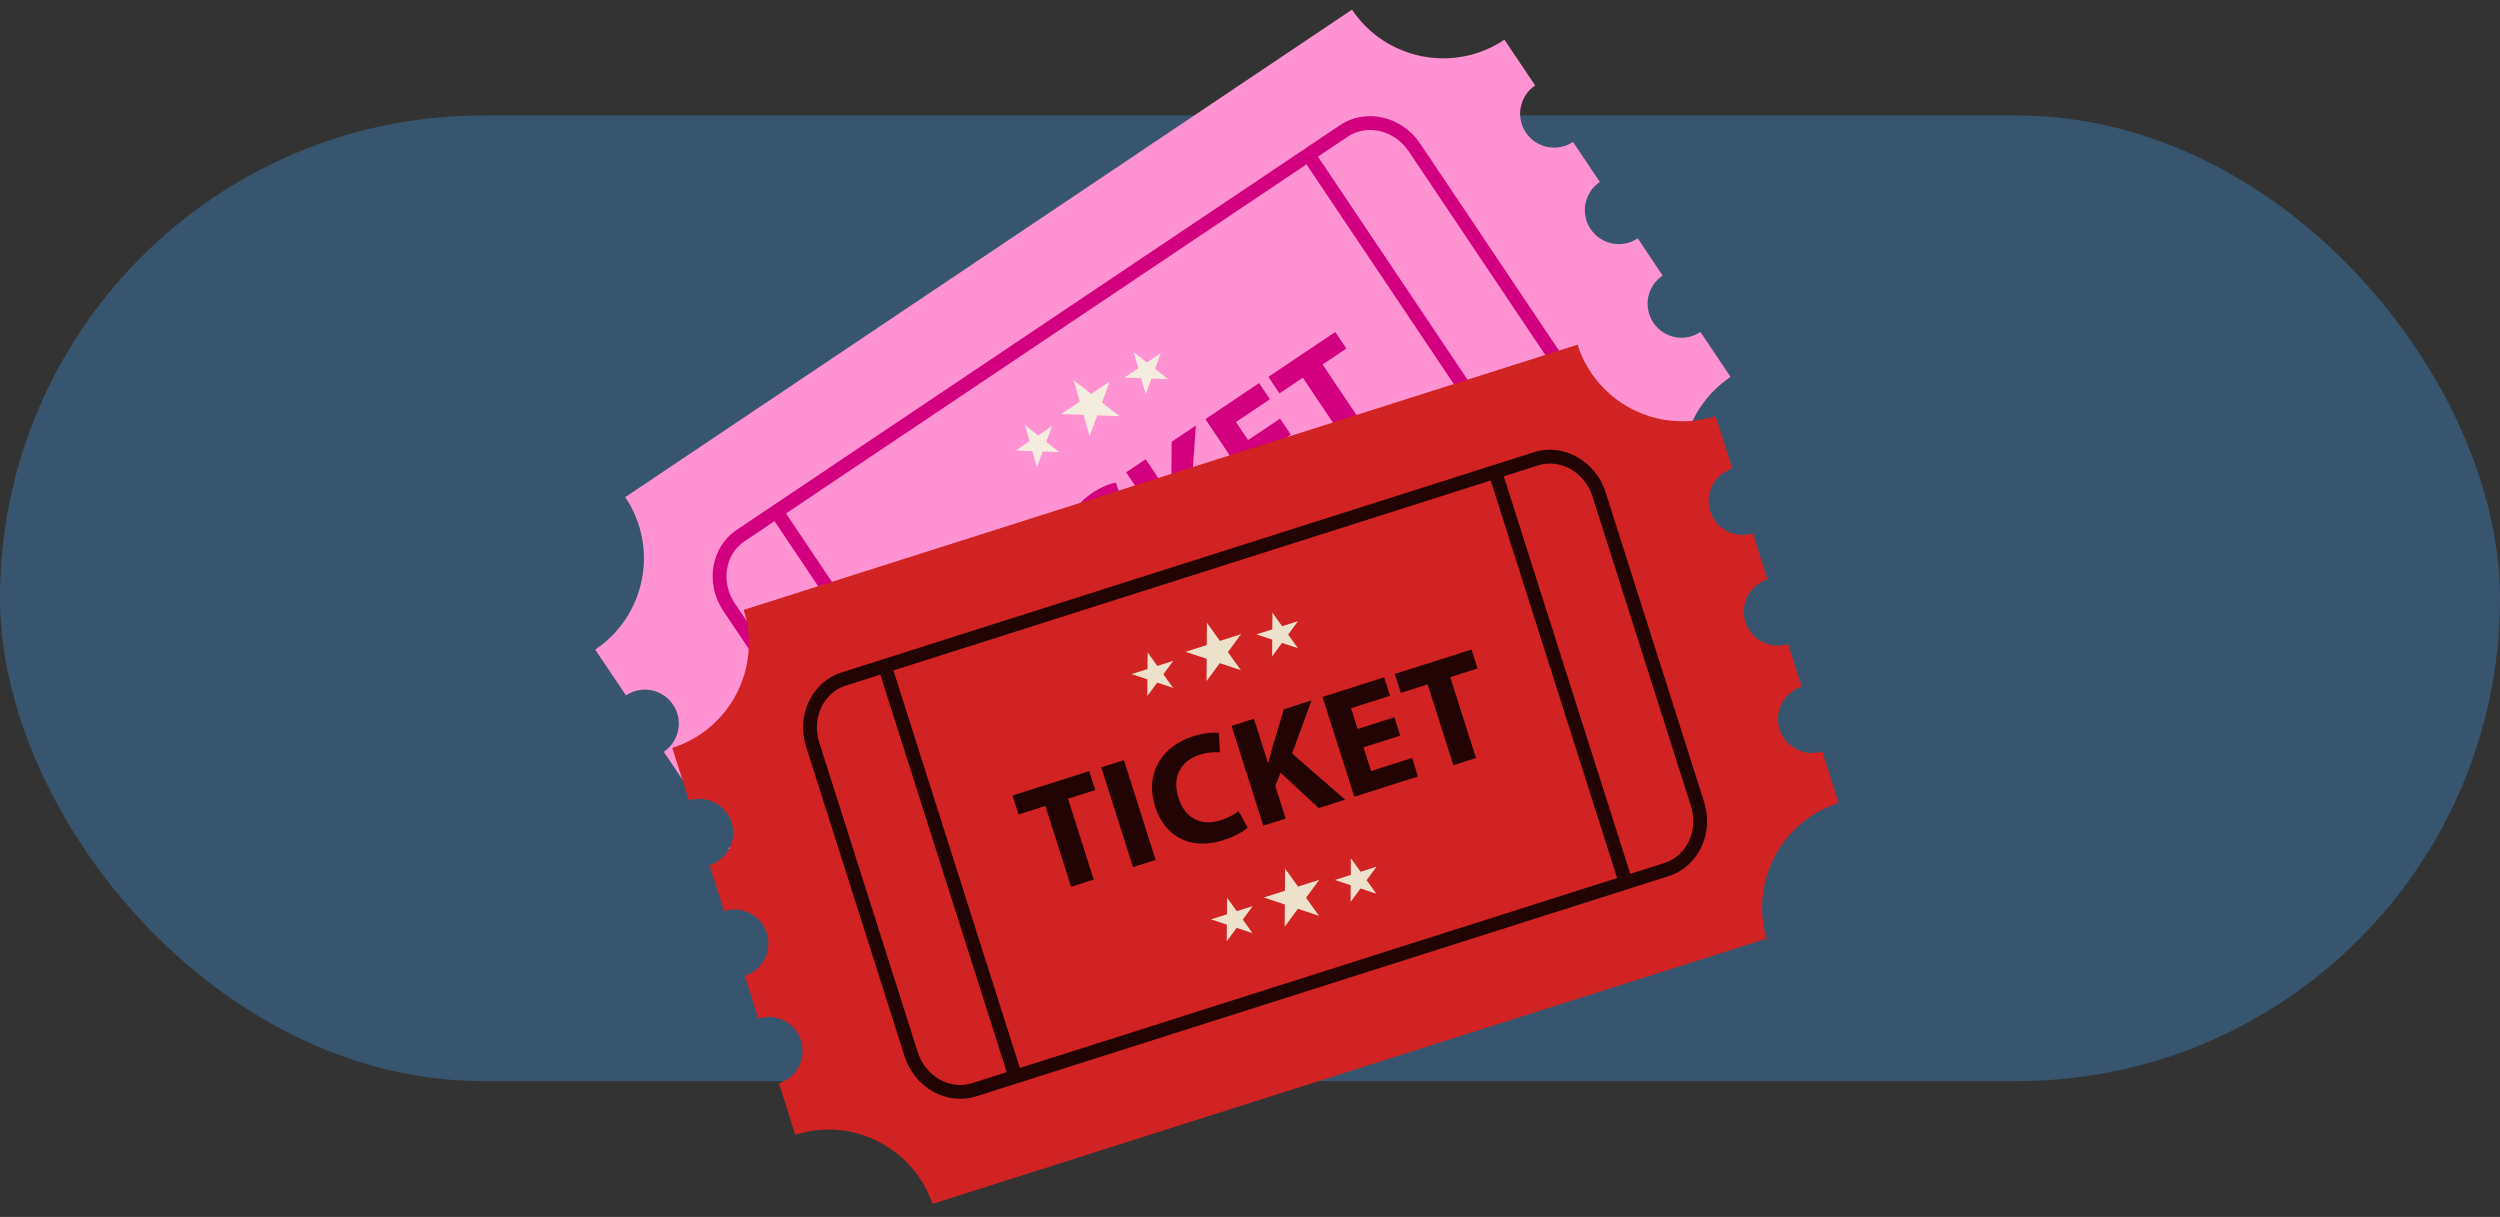 <svg width="189" height="92" viewBox="0 0 189 92" fill="none" xmlns="http://www.w3.org/2000/svg">
<rect x="0" y="0" width="189" height="92" fill="#333333" stroke="none"/>
<rect y="8.73" width="189" height="73" rx="36.5" fill="#38556F"/>
<g clip-path="url(#clip0_38_1829)">
<path d="M124.994 24.393C124.204 23.215 124.517 21.621 125.696 20.83L123.811 18.02C122.633 18.81 121.038 18.495 120.248 17.318C119.458 16.14 119.772 14.545 120.949 13.755L118.919 10.727C117.741 11.517 116.146 11.204 115.356 10.025C114.566 8.847 114.88 7.252 116.057 6.462L113.736 3.001C109.926 5.557 104.765 4.54 102.21 0.73L47.272 37.583C49.828 41.393 48.811 46.553 45 49.11L47.321 52.571C48.499 51.781 50.094 52.096 50.884 53.273C51.674 54.451 51.359 56.045 50.182 56.836L52.212 59.864C53.39 59.074 54.984 59.387 55.775 60.565C56.565 61.744 56.25 63.338 55.072 64.128L56.958 66.939C58.135 66.149 59.73 66.462 60.521 67.641C61.31 68.819 60.996 70.414 59.818 71.204L62.095 74.6C65.854 72.078 70.924 73.041 73.512 76.725L128.467 39.862C126.038 36.07 127.072 31.015 130.831 28.494L128.553 25.098C127.375 25.888 125.78 25.574 124.99 24.395L124.994 24.393Z" fill="#FF92D3"/>
<path d="M101.305 9.464L55.696 40.058C53.746 41.365 53.293 44.117 54.685 46.192L68.369 66.591C69.761 68.666 72.479 69.291 74.427 67.983L120.037 37.39C121.986 36.082 122.439 33.331 121.048 31.256L107.362 10.855C105.971 8.781 103.253 8.157 101.305 9.464ZM98.767 12.423L116.334 38.614L76.99 65.007L59.422 38.817L98.768 12.425L98.767 12.423ZM69.237 66.011L55.552 45.61C54.481 44.013 54.807 41.912 56.277 40.925L58.554 39.398L76.121 65.589L73.844 67.116C72.374 68.103 70.306 67.607 69.236 66.011H69.237ZM120.181 31.838C121.251 33.435 120.926 35.536 119.456 36.522L117.204 38.032L99.635 11.842L101.887 10.332C103.357 9.345 105.425 9.842 106.497 11.438L120.181 31.838Z" fill="#D2007E"/>
<path d="M73.31 45.449L71.543 46.635L70.705 45.385L75.759 41.995L76.597 43.244L74.802 44.448L78.375 49.776L76.883 50.777L73.31 45.449Z" fill="#D2007E"/>
<path d="M78.042 40.463L82.454 47.039L80.961 48.04L76.55 41.464L78.043 40.463H78.042Z" fill="#D2007E"/>
<path d="M88.448 42.75C88.266 43.07 87.755 43.639 86.957 44.175C84.683 45.701 82.557 45.061 81.299 43.188C79.794 40.943 80.557 38.621 82.546 37.286C83.318 36.77 84.007 36.533 84.362 36.493L84.852 37.877C84.464 37.952 83.967 38.117 83.439 38.471C82.259 39.263 81.819 40.591 82.801 42.054C83.685 43.372 85.022 43.677 86.348 42.788C86.797 42.487 87.229 42.056 87.444 41.742L88.446 42.753L88.448 42.75Z" fill="#D2007E"/>
<path d="M85.137 35.704L86.611 34.716L88.562 37.623L88.59 37.604C88.567 37.252 88.566 36.913 88.555 36.58L88.582 33.393L90.406 32.17L90.109 36.43L94.935 38.668L93.198 39.832L89.683 38.072L89.581 39.144L91.021 41.292L89.547 42.28L85.136 35.704H85.137Z" fill="#D2007E"/>
<path d="M97.587 32.857L95.166 34.48L96.213 36.041L98.917 34.229L99.735 35.449L95.538 38.263L91.127 31.686L95.186 28.962L96.005 30.182L93.438 31.904L94.354 33.27L96.774 31.647L97.586 32.857H97.587Z" fill="#D2007E"/>
<path d="M98.494 28.555L96.728 29.739L95.89 28.49L100.945 25.099L101.783 26.349L99.988 27.554L103.561 32.882L102.068 33.883L98.494 28.555Z" fill="#D2007E"/>
<path d="M77.49 32.141L78.482 32.92L79.53 32.218L79.095 33.402L80.088 34.183L78.826 34.135L78.392 35.319L78.047 34.106L76.787 34.058L77.834 33.355L77.49 32.141Z" fill="#F4ECDF"/>
<path d="M81.173 28.744L82.497 29.785L83.894 28.847L83.314 30.427L84.638 31.466L82.956 31.402L82.376 32.982L81.917 31.364L80.235 31.3L81.632 30.363L81.173 28.744Z" fill="#F4ECDF"/>
<path d="M85.712 26.625L86.706 27.404L87.753 26.702L87.318 27.886L88.312 28.667L87.049 28.619L86.616 29.804L86.27 28.59L85.01 28.543L86.058 27.839L85.712 26.625Z" fill="#F4ECDF"/>
<path d="M88.433 48.27L89.425 49.05L90.474 48.347L90.039 49.532L91.032 50.311L89.771 50.264L89.336 51.448L88.992 50.234L87.731 50.187L88.778 49.485L88.433 48.27Z" fill="#F4ECDF"/>
<path d="M92.03 44.931L93.354 45.971L94.751 45.032L94.171 46.612L95.494 47.651L93.814 47.589L93.234 49.169L92.774 47.55L91.093 47.487L92.49 46.55L92.03 44.931Z" fill="#F4ECDF"/>
<path d="M96.592 42.797L97.585 43.577L98.633 42.873L98.198 44.059L99.191 44.838L97.929 44.791L97.496 45.975L97.15 44.761L95.889 44.714L96.937 44.01L96.592 42.797Z" fill="#F4ECDF"/>
<path d="M134.537 55.138C134.107 53.786 134.854 52.342 136.205 51.913L135.179 48.688C133.828 49.117 132.384 48.371 131.954 47.019C131.525 45.668 132.271 44.224 133.623 43.795L132.518 40.321C131.167 40.75 129.723 40.003 129.293 38.652C128.864 37.301 129.611 35.857 130.962 35.427L129.698 31.456C125.327 32.846 120.654 30.43 119.264 26.057L56.222 46.107C57.612 50.479 55.196 55.151 50.823 56.541L52.087 60.513C53.438 60.083 54.882 60.83 55.312 62.181C55.741 63.532 54.995 64.976 53.643 65.406L54.748 68.88C56.099 68.45 57.543 69.197 57.973 70.549C58.402 71.9 57.655 73.344 56.304 73.773L57.33 76.998C58.681 76.569 60.126 77.315 60.555 78.666C60.984 80.018 60.238 81.462 58.886 81.891L60.126 85.787C64.439 84.415 69.037 86.753 70.496 91.015L133.556 70.957C132.283 66.637 134.687 62.071 139 60.699L137.761 56.803C136.41 57.233 134.966 56.486 134.537 55.135V55.138Z" fill="#D12323"/>
<path d="M115.957 34.19L63.621 50.836C61.384 51.547 60.182 54.062 60.938 56.443L68.384 79.853C69.141 82.233 71.576 83.593 73.812 82.881L126.149 66.235C128.385 65.523 129.588 63.009 128.83 60.627L121.385 37.217C120.627 34.837 118.193 33.478 115.956 34.19H115.957ZM112.695 36.324L122.253 66.379L77.103 80.739L67.544 50.685L112.693 36.325L112.695 36.324ZM69.38 79.536L61.934 56.127C61.352 54.295 62.25 52.368 63.938 51.832L66.551 51L76.109 81.054L73.496 81.886C71.809 82.423 69.962 81.369 69.38 79.537V79.536ZM127.837 60.943C128.419 62.775 127.521 64.702 125.833 65.239L123.248 66.06L113.688 36.006L116.273 35.183C117.96 34.647 119.808 35.7 120.39 37.532L127.835 60.941L127.837 60.943Z" fill="#220404"/>
<path d="M79.029 60.929L77.002 61.574L76.547 60.141L82.346 58.296L82.802 59.729L80.742 60.385L82.686 66.499L80.973 67.043L79.029 60.929Z" fill="#220404"/>
<path d="M84.967 57.463L87.367 65.009L85.654 65.553L83.254 58.007L84.967 57.463Z" fill="#220404"/>
<path d="M94.32 62.564C94.056 62.819 93.407 63.223 92.49 63.515C89.881 64.344 88.017 63.138 87.332 60.988C86.514 58.413 87.894 56.395 90.179 55.669C91.064 55.388 91.792 55.353 92.145 55.414L92.228 56.879C91.835 56.844 91.311 56.862 90.706 57.055C89.351 57.486 88.558 58.639 89.092 60.318C89.573 61.83 90.771 62.497 92.294 62.011C92.809 61.848 93.345 61.554 93.637 61.313L94.319 62.564H94.32Z" fill="#220404"/>
<path d="M93.106 54.874L94.797 54.336L95.859 57.673L95.892 57.663C95.968 57.318 96.062 56.993 96.144 56.67L97.06 53.617L99.154 52.951L97.679 56.959L101.688 60.455L99.694 61.09L96.81 58.418L96.413 59.42L97.197 61.883L95.506 62.421L93.106 54.874Z" fill="#220404"/>
<path d="M105.858 55.614L103.082 56.497L103.652 58.288L106.754 57.301L107.199 58.701L102.384 60.232L99.983 52.686L104.642 51.204L105.087 52.604L102.142 53.54L102.64 55.108L105.417 54.225L105.858 55.613V55.614Z" fill="#220404"/>
<path d="M107.929 51.738L105.903 52.383L105.447 50.949L111.247 49.105L111.702 50.538L109.642 51.193L111.586 57.307L109.873 57.852L107.929 51.738Z" fill="#220404"/>
<path d="M86.758 49.317L87.493 50.344L88.696 49.961L87.948 50.977L88.684 52.003L87.485 51.605L86.737 52.62L86.745 51.359L85.548 50.962L86.75 50.58L86.758 49.317Z" fill="#EDE1CC"/>
<path d="M91.243 47.084L92.223 48.452L93.828 47.941L92.829 49.296L93.809 50.663L92.213 50.135L91.215 51.489L91.226 49.807L89.629 49.277L91.232 48.766L91.243 47.084Z" fill="#EDE1CC"/>
<path d="M96.195 46.316L96.93 47.342L98.132 46.96L97.384 47.975L98.119 49.002L96.922 48.603L96.174 49.62L96.181 48.358L94.983 47.961L96.186 47.578L96.195 46.316Z" fill="#EDE1CC"/>
<path d="M92.763 67.86L93.499 68.885L94.702 68.503L93.954 69.52L94.689 70.545L93.492 70.148L92.743 71.163L92.751 69.902L91.553 69.504L92.757 69.121L92.763 67.86Z" fill="#EDE1CC"/>
<path d="M97.15 65.658L98.13 67.025L99.734 66.516L98.736 67.871L99.717 69.238L98.12 68.707L97.122 70.063L97.133 68.38L95.536 67.85L97.139 67.341L97.15 65.658Z" fill="#EDE1CC"/>
<path d="M102.126 64.882L102.861 65.907L104.064 65.525L103.316 66.542L104.051 67.567L102.853 67.17L102.105 68.185L102.113 66.924L100.916 66.526L102.118 66.144L102.126 64.882Z" fill="#EDE1CC"/>
</g>
<defs>
<clipPath id="clip0_38_1829">
<rect width="94" height="90.287" fill="white" transform="translate(45 0.73)"/>
</clipPath>
</defs>
</svg>
